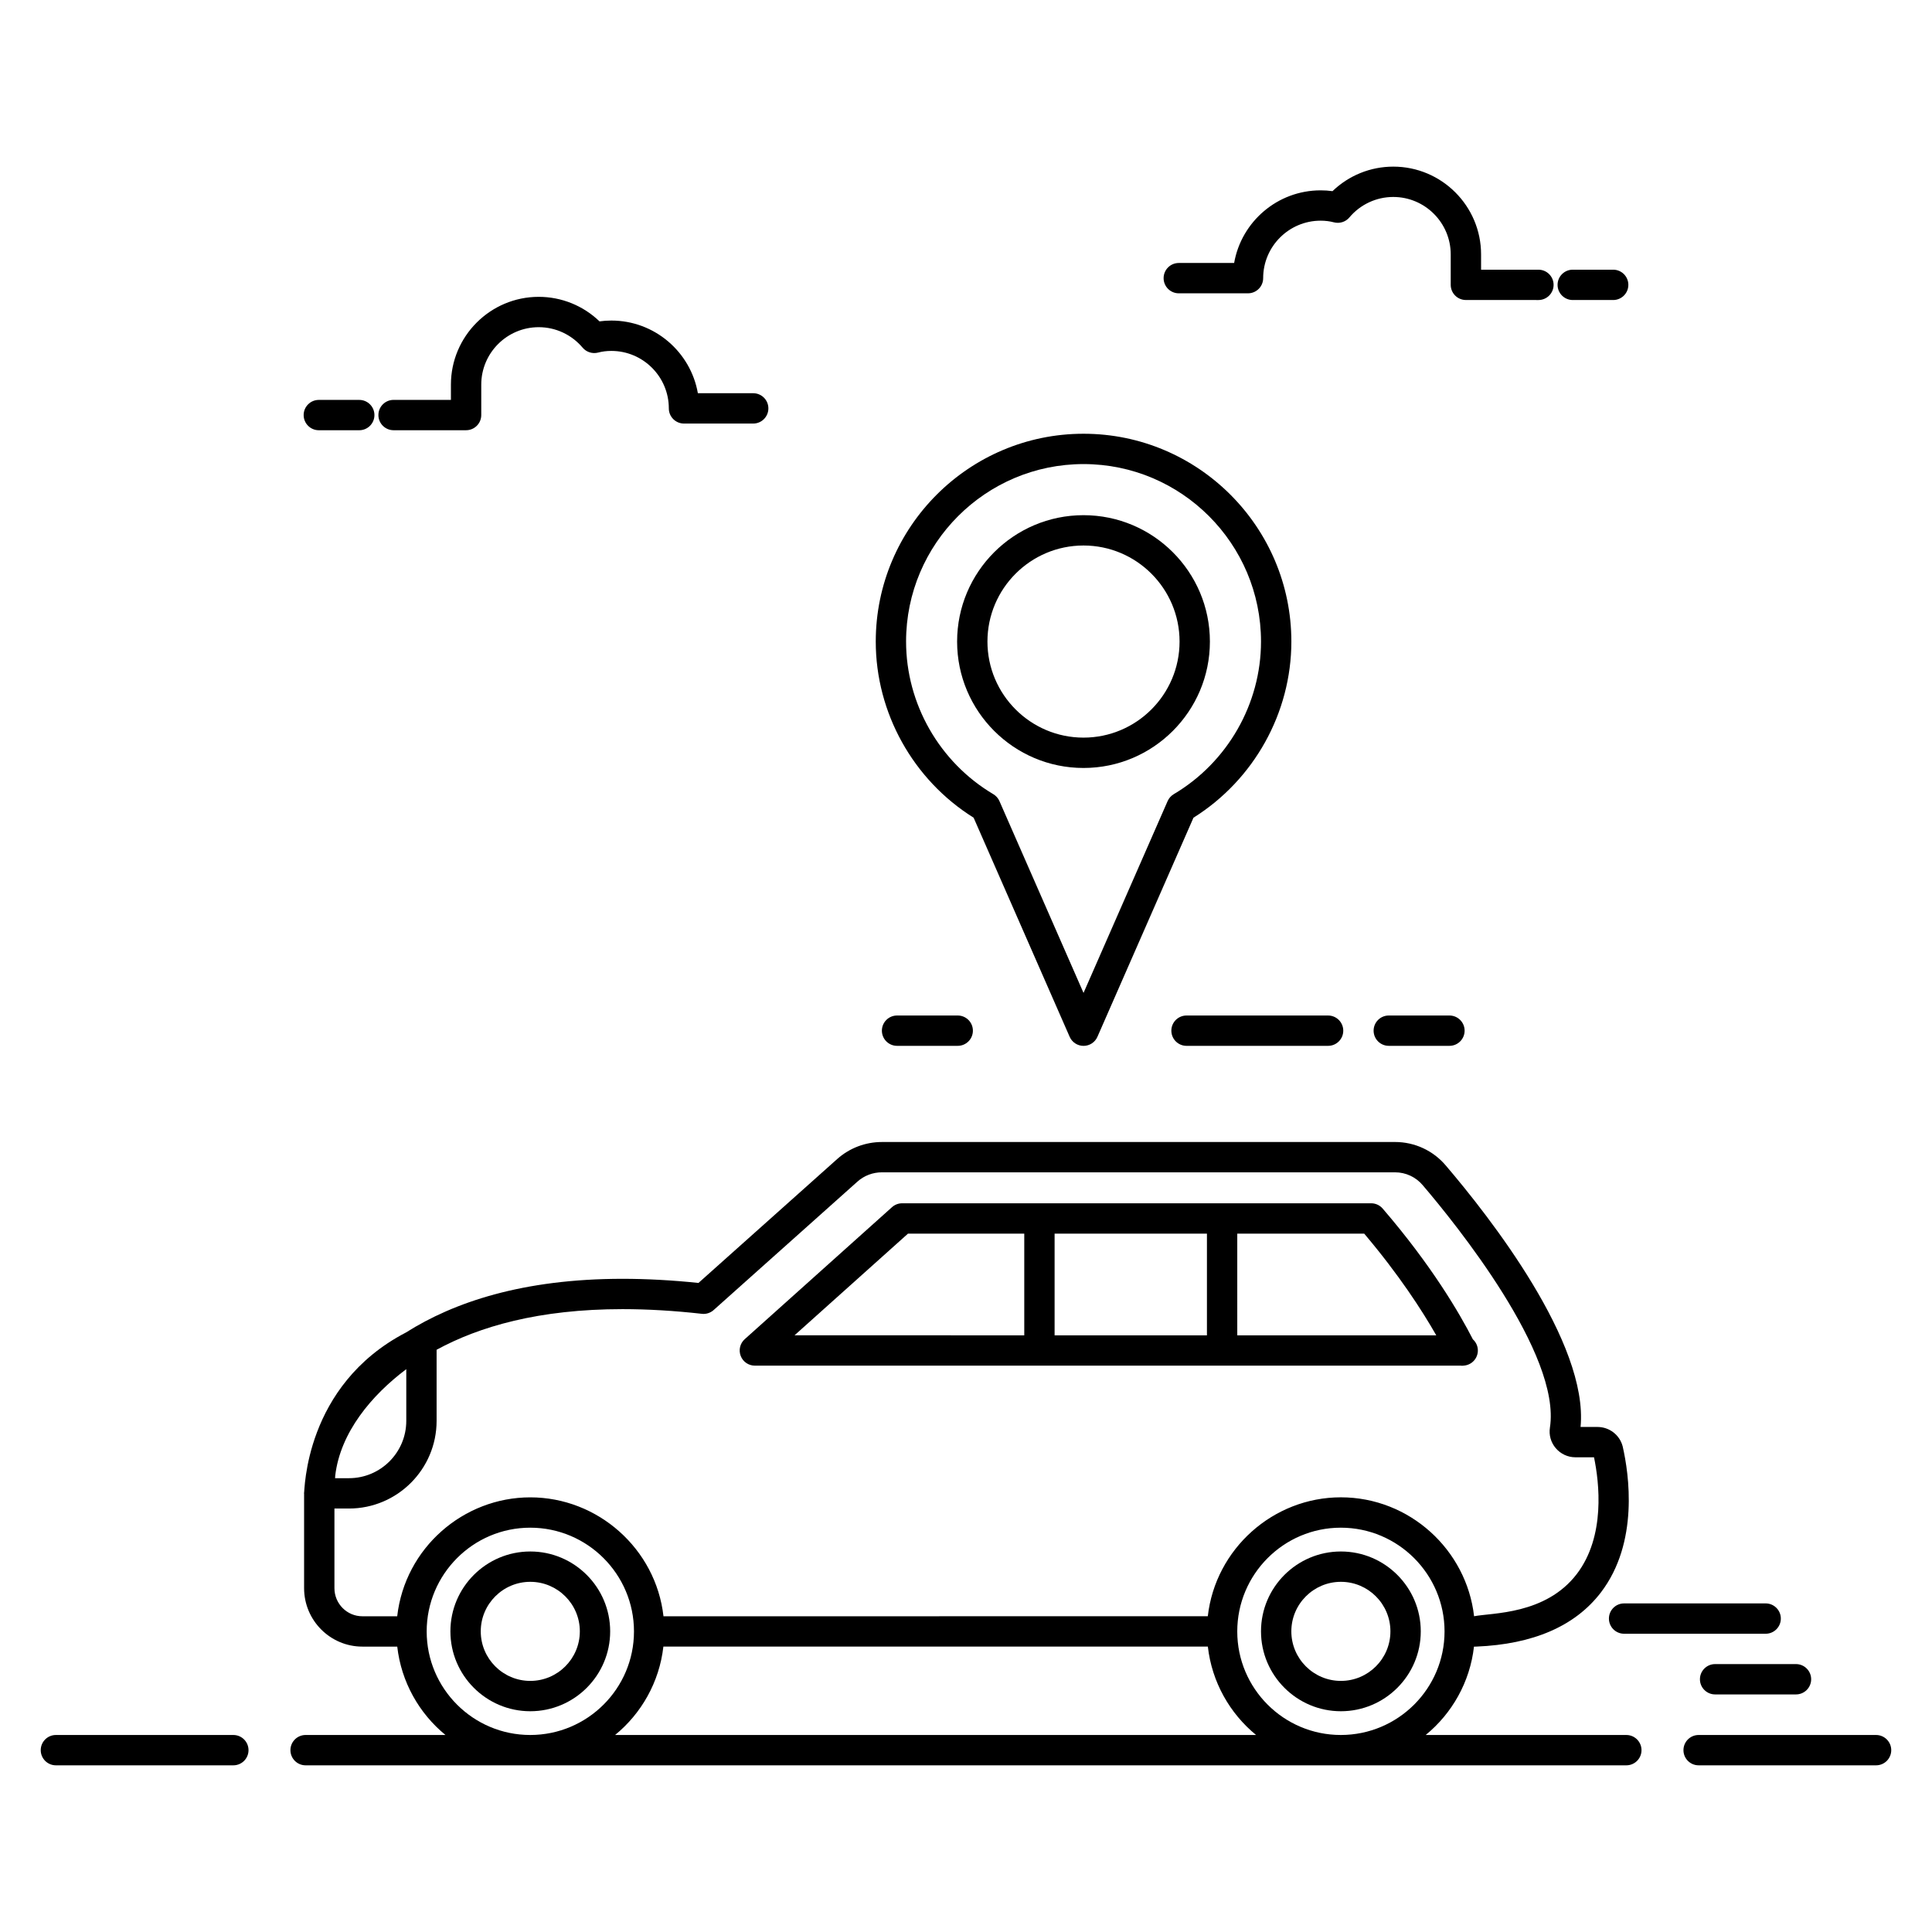 <?xml version="1.0" encoding="UTF-8"?>
<!-- Uploaded to: ICON Repo, www.iconrepo.com, Generator: ICON Repo Mixer Tools -->
<svg fill="#000000" width="800px" height="800px" version="1.1" viewBox="144 144 512 512" xmlns="http://www.w3.org/2000/svg">
 <g>
  <path d="m641.18 603.79h-47.027c-2.219 0-4.019 1.801-4.019 4.019s1.801 4.019 4.019 4.019h47.027c2.219 0 4.019-1.801 4.019-4.019s-1.801-4.019-4.019-4.019z"/>
  <path d="m205.84 603.79h-47.027c-2.219 0-4.019 1.801-4.019 4.019s1.801 4.019 4.019 4.019h47.027c2.219 0 4.019-1.801 4.019-4.019s-1.801-4.019-4.019-4.019z"/>
  <path d="m575 603.79h-53.176c6.977-5.711 11.73-14.016 12.797-23.422h0.461c0.059 0 0.109 0 0.168-0.004 15.086-0.621 26.188-5.445 32.992-14.336 10.145-13.254 7.449-31.402 5.793-38.688-0.773-3.051-3.523-5.18-6.688-5.18h-4.481c2.129-22.242-24.129-55.715-35.695-69.266-3.352-3.973-8.258-6.254-13.473-6.254l-135.98 0.004c-4.387 0-8.594 1.602-11.844 4.504l-36.773 32.844c-6.977-0.727-13.738-1.094-20.125-1.094-26.5 0-44.785 6.254-57.387 14.223-27.023 14.066-26.809 42.102-27.02 42.637 0 0.035 0.02 0.066 0.02 0.102v25.02c0 8.539 6.926 15.488 15.441 15.488h9.246c1.066 9.406 5.812 17.711 12.777 23.422h-37.066c-2.219 0-4.019 1.801-4.019 4.019s1.801 4.019 4.019 4.019h350.01c2.219 0 4.019-1.801 4.019-4.019s-1.801-4.019-4.019-4.019zm-342.16-68.742c1.348-11.438 9.621-21.289 18.828-28.207v13.707c0 8.375-6.809 15.188-15.184 15.188h-3.684c0.02-0.227 0.016-0.461 0.039-0.688zm16.418 37.281h-9.227c-4.082 0-7.402-3.34-7.402-7.449v-21.105h3.852c12.809 0 23.223-10.422 23.223-23.23v-18.844c11.309-6.156 27.109-10.766 49.27-10.766 6.633 0 13.707 0.414 21.02 1.238 1.113 0.141 2.277-0.234 3.129-0.996l38.109-34.039c1.773-1.586 4.078-2.461 6.484-2.461h135.98c2.836 0 5.508 1.238 7.344 3.414 8.668 10.156 36.723 44.801 33.707 64.23-0.312 1.949 0.25 3.941 1.543 5.461 1.309 1.535 3.207 2.414 5.215 2.414h4.926c1.375 6.625 3.098 20.918-4.574 30.941-8.266 10.797-22.422 10.246-27.211 11.184-1.992-17.602-17.094-31.516-35.309-31.516-17.945 0-33.234 13.672-35.258 31.516l-144.25 0.008c-2.027-17.918-17.426-31.516-35.309-31.516-17.707 0-33.203 13.402-35.258 31.516zm35.258 31.461c-15.133 0-27.441-12.309-27.441-27.441 0-15.16 12.309-27.496 27.441-27.496 15.164 0 27.496 12.336 27.496 27.496 0 15.133-12.332 27.441-27.496 27.441zm22.492 0c6.977-5.711 11.73-14.016 12.797-23.422h144.29c1.066 9.406 5.812 17.711 12.777 23.422zm192.32 0c-15.133 0-27.441-12.309-27.441-27.441 0-15.16 12.312-27.496 27.441-27.496 15.164 0 27.492 12.336 27.492 27.496 0 15.133-12.328 27.441-27.492 27.441z"/>
  <path d="m427.47 418.76c0.637 1.461 2.082 2.406 3.68 2.406 1.598 0 3.043-0.945 3.68-2.406l25.453-58.062c16.031-10.035 25.941-27.797 25.941-46.676 0-30.367-24.703-55.074-55.074-55.074-30.363 0-55.066 24.703-55.066 55.074 0 18.883 9.902 36.645 25.934 46.676zm-43.352-104.74c0-25.934 21.098-47.035 47.027-47.035 25.934 0 47.035 21.098 47.035 47.035 0 16.488-8.859 31.988-23.125 40.445-0.723 0.43-1.293 1.074-1.629 1.844l-22.281 50.824-22.281-50.824c-0.336-0.77-0.906-1.414-1.629-1.844-14.262-8.453-23.117-23.949-23.117-40.445z"/>
  <path d="m344.05 505.91h187.17c0.055 0.004 0.109 0.035 0.164 0.035 0.211 0 0.414-0.02 0.617-0.051 2.047-0.188 3.648-1.906 3.648-4.004 0-1.18-0.516-2.227-1.324-2.961-3.5-6.836-10.867-19.508-23.902-34.648-0.766-0.887-1.875-1.398-3.047-1.398h-124.3c-0.988 0-1.945 0.367-2.684 1.027l-39.031 34.988c-1.242 1.113-1.664 2.875-1.066 4.43 0.59 1.555 2.086 2.582 3.75 2.582zm127.84-34.984h33.641c9.227 10.91 15.34 20.359 19.094 26.949h-52.734zm-48.41 0h40.371v26.949h-40.371zm-38.855 0h30.816v26.949l-60.883-0.004z"/>
  <path d="m284.53 555.16c-11.672 0-21.168 9.496-21.168 21.168s9.496 21.168 21.168 21.168 21.172-9.496 21.172-21.168-9.5-21.168-21.172-21.168zm0 34.297c-7.238 0-13.125-5.891-13.125-13.129s5.887-13.129 13.125-13.129 13.133 5.891 13.133 13.129c-0.004 7.238-5.894 13.129-13.133 13.129z"/>
  <path d="m499.35 555.16c-11.672 0-21.172 9.496-21.172 21.168s9.5 21.168 21.172 21.168c11.672 0 21.168-9.496 21.168-21.168s-9.496-21.168-21.168-21.168zm0 34.297c-7.238 0-13.133-5.891-13.133-13.129s5.894-13.129 13.133-13.129c7.238 0 13.125 5.891 13.125 13.129s-5.887 13.129-13.125 13.129z"/>
  <path d="m611.92 568.92h-37.52c-2.219 0-4.019 1.801-4.019 4.019s1.801 4.019 4.019 4.019h37.52c2.219 0 4.019-1.801 4.019-4.019s-1.801-4.019-4.019-4.019z"/>
  <path d="m594.5 589.02c0 2.219 1.801 4.019 4.019 4.019h21.438c2.219 0 4.019-1.801 4.019-4.019s-1.801-4.019-4.019-4.019h-21.438c-2.219 0-4.019 1.801-4.019 4.019z"/>
  <path d="m431.14 347.52c18.473 0 33.496-15.027 33.496-33.496 0-18.473-15.027-33.496-33.496-33.496-18.473 0-33.496 15.027-33.496 33.496s15.027 33.496 33.496 33.496zm0-58.957c14.039 0 25.457 11.422 25.457 25.457 0 14.039-11.422 25.457-25.457 25.457-14.039 0-25.457-11.422-25.457-25.457 0-14.035 11.422-25.457 25.457-25.457z"/>
  <path d="m458.44 421.16h37.52c2.219 0 4.019-1.801 4.019-4.019s-1.801-4.019-4.019-4.019h-37.52c-2.219 0-4.019 1.801-4.019 4.019s1.801 4.019 4.019 4.019z"/>
  <path d="m512.04 413.12c-2.219 0-4.019 1.801-4.019 4.019s1.801 4.019 4.019 4.019h16.078c2.219 0 4.019-1.801 4.019-4.019s-1.801-4.019-4.019-4.019z"/>
  <path d="m381.73 413.12c-2.219 0-4.019 1.801-4.019 4.019s1.801 4.019 4.019 4.019h16.078c2.219 0 4.019-1.801 4.019-4.019s-1.801-4.019-4.019-4.019z"/>
  <path d="m328.94 248.2c-1.91-10.922-11.461-19.25-22.926-19.25-1.062 0-2.113 0.074-3.137 0.215-4.316-4.156-10.066-6.5-16.109-6.5-12.832 0-23.27 10.438-23.27 23.27v4.039h-15.199c-2.219 0-4.019 1.801-4.019 4.019s1.801 4.019 4.019 4.019h19.219c2.219 0 4.019-1.801 4.019-4.019v-8.059c0-8.398 6.832-15.227 15.23-15.227 4.484 0 8.727 1.977 11.637 5.43 1.004 1.191 2.617 1.684 4.102 1.297 1.105-0.293 2.258-0.438 3.508-0.438 8.402 0 15.23 6.832 15.23 15.23 0 2.219 1.801 4.019 4.019 4.019h18.344c2.219 0 4.019-1.801 4.019-4.019s-1.801-4.019-4.019-4.019z"/>
  <path d="m228.49 249.98c-2.219 0-4.019 1.801-4.019 4.019s1.801 4.019 4.019 4.019h10.719c2.219 0 4.019-1.801 4.019-4.019s-1.801-4.019-4.019-4.019z"/>
  <path d="m551.7 223.51c2.219 0 4.019-1.801 4.019-4.019s-1.801-4.019-4.019-4.019h-15.199v-4.043c0-12.832-10.438-23.27-23.266-23.27-6.051 0-11.797 2.344-16.109 6.5-1.02-0.145-2.059-0.215-3.141-0.215-11.461 0-21.016 8.328-22.926 19.25h-14.672c-2.219 0-4.019 1.801-4.019 4.019s1.801 4.019 4.019 4.019h18.344c2.219 0 4.019-1.801 4.019-4.019 0-8.398 6.832-15.23 15.23-15.23 1.25 0 2.402 0.145 3.516 0.438 1.508 0.391 3.106-0.105 4.102-1.297 2.898-3.445 7.141-5.426 11.629-5.426 8.395 0 15.227 6.832 15.227 15.227v8.059c0 2.219 1.801 4.019 4.019 4.019z"/>
  <path d="m571.51 215.47h-10.719c-2.219 0-4.019 1.801-4.019 4.019s1.801 4.019 4.019 4.019h10.719c2.219 0 4.019-1.801 4.019-4.019s-1.801-4.019-4.019-4.019z"/>
 </g>
</svg>